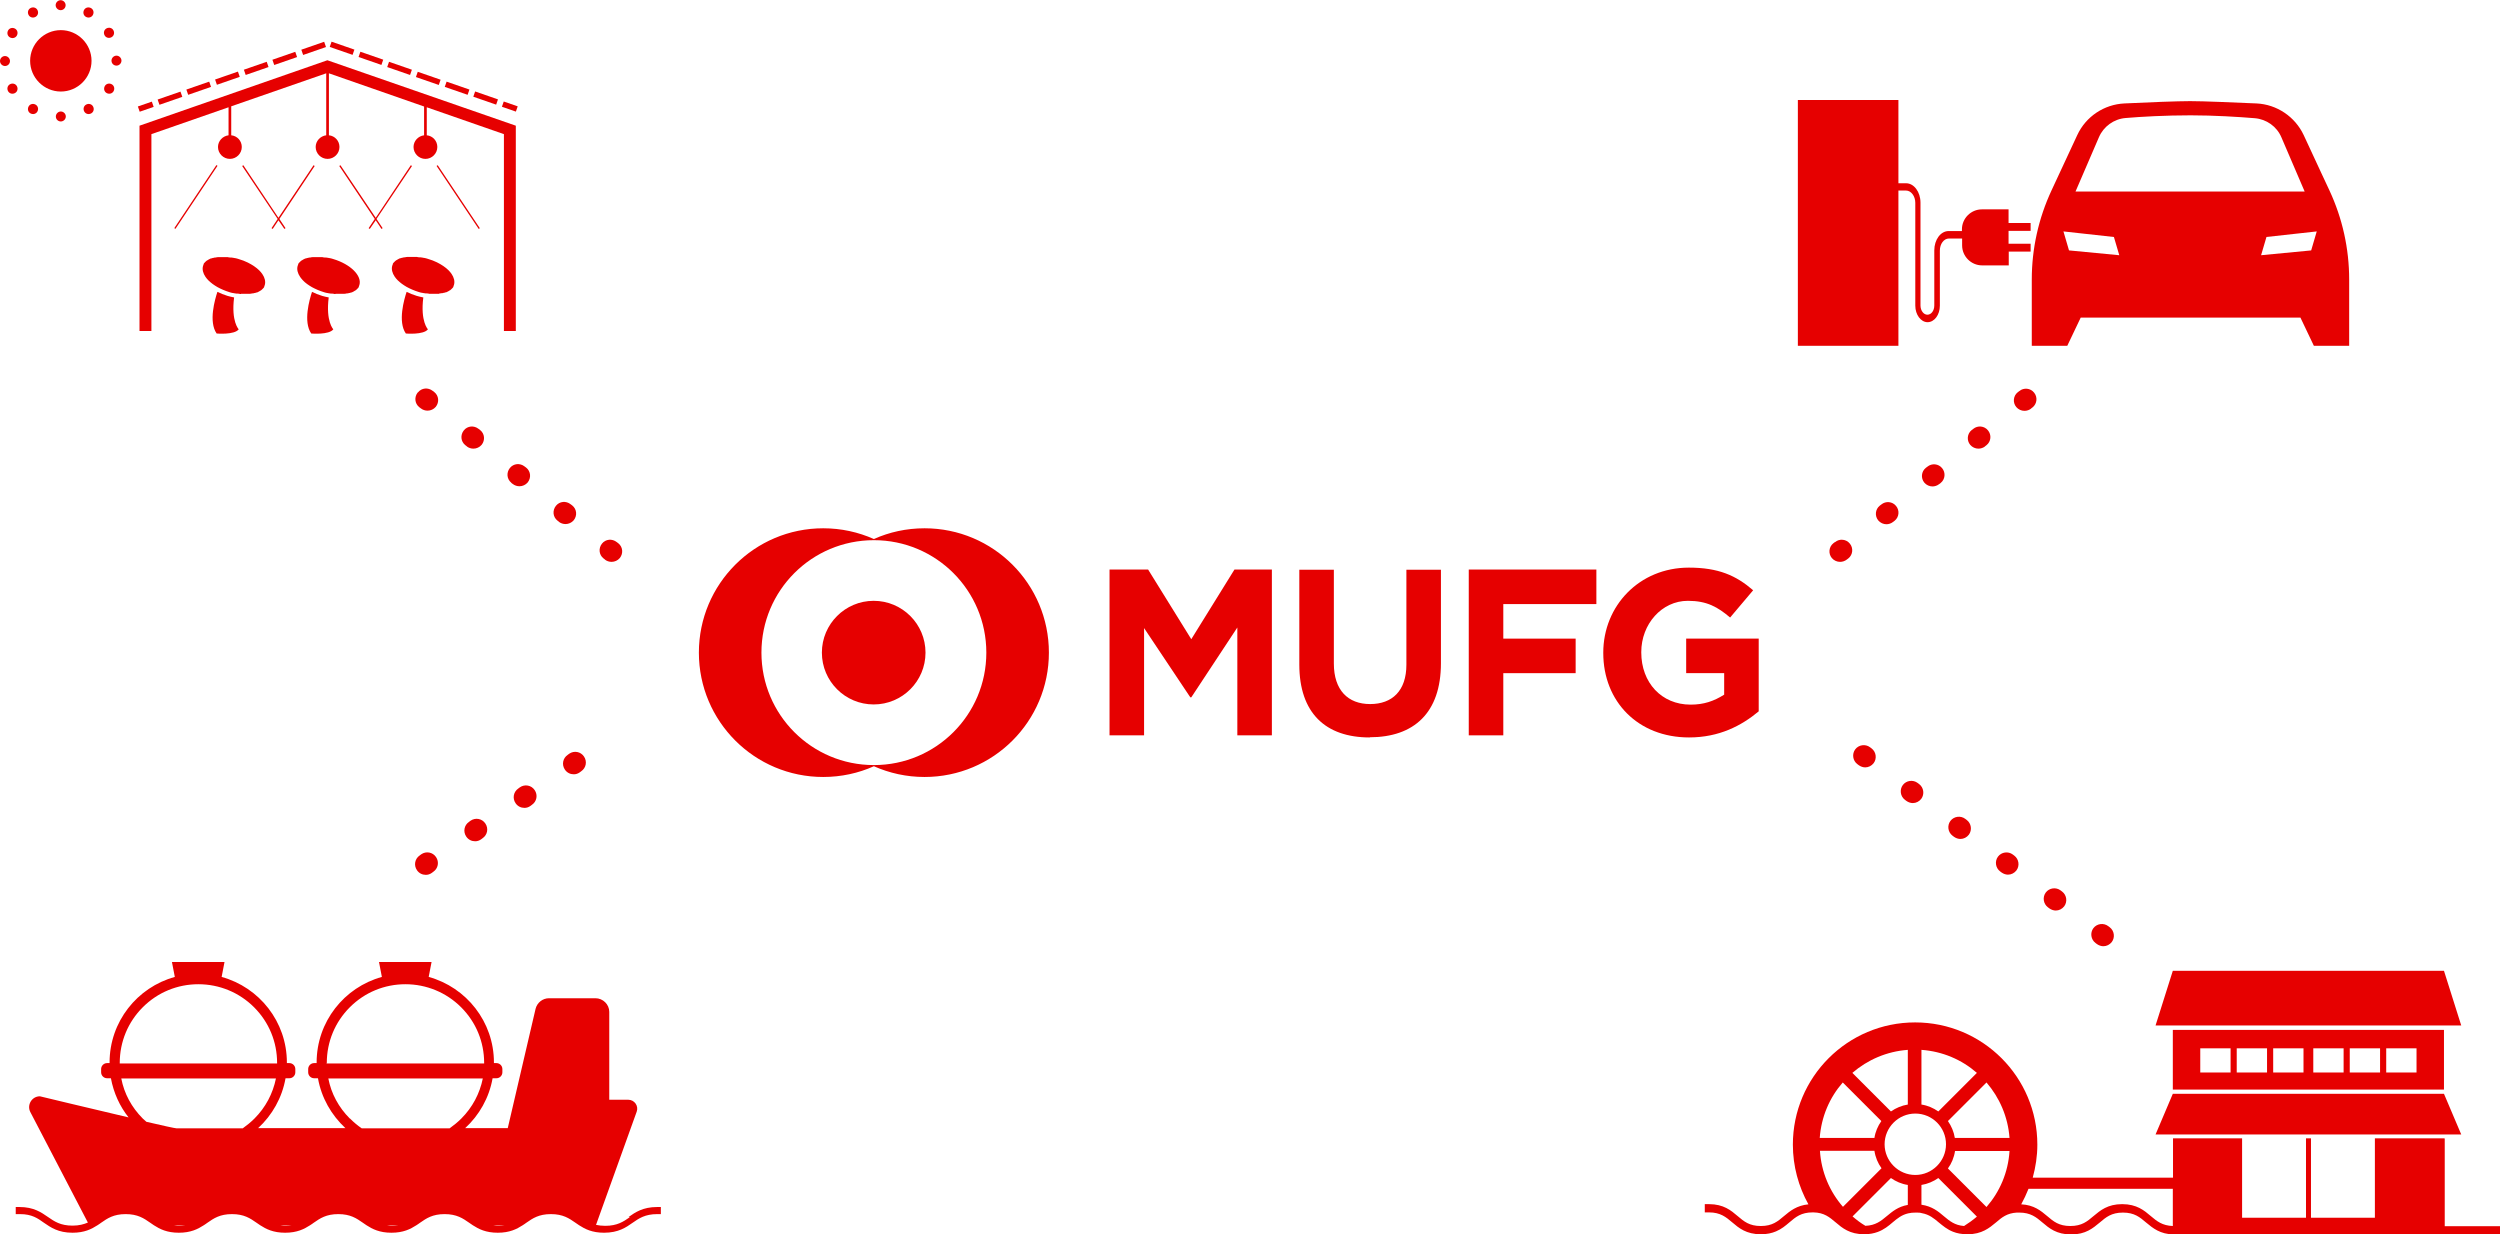 <?xml version="1.0" encoding="UTF-8"?><svg id="_レイヤー_2" xmlns="http://www.w3.org/2000/svg" viewBox="0 0 130.28 64.32"><defs><style>.cls-1{fill:#e60000;}</style></defs><g id="_レイヤー_1-2"><g><polygon class="cls-1" points="57.82 29.68 57.82 38.32 59.62 38.32 59.62 32.73 62.03 36.34 62.08 36.34 64.48 32.7 64.48 38.32 66.28 38.32 66.28 29.68 64.33 29.68 62.08 33.31 59.83 29.68 57.82 29.68"/><polygon class="cls-1" points="76.54 38.32 78.34 38.32 78.34 35.08 82.11 35.08 82.11 33.28 78.34 33.28 78.34 31.48 83.19 31.48 83.19 29.68 76.54 29.68 76.54 38.32"/><path class="cls-1" d="M71.38,38.42c2.3,0,3.71-1.27,3.71-3.86v-4.87h-1.8v4.95c0,1.36-.74,2.05-1.89,2.05s-1.89-.72-1.89-2.11v-4.89h-1.8v4.94c0,2.52,1.36,3.8,3.67,3.8Z"/><path class="cls-1" d="M91.65,33.28h-3.78v1.8h1.98v1.12c-.54,.34-1.06,.52-1.75,.52-1.52,0-2.57-1.15-2.57-2.72v-.02c0-1.45,1.06-2.67,2.43-2.67,.99,0,1.55,.32,2.2,.87l1.2-1.42c-.89-.77-1.81-1.18-3.35-1.18-2.59,0-4.46,2-4.46,4.43v.02c0,2.53,1.81,4.4,4.47,4.4,1.57,0,2.73-.61,3.63-1.36v-3.79Z"/><path class="cls-1" d="M45.53,31.31c-1.49,0-2.7,1.21-2.7,2.7s1.21,2.7,2.7,2.7,2.7-1.21,2.7-2.7-1.21-2.7-2.7-2.7Z"/><path class="cls-1" d="M48.18,27.53c-.94,0-1.84,.2-2.64,.56-.81-.36-1.7-.56-2.64-.56-3.58,0-6.48,2.9-6.48,6.48s2.9,6.48,6.48,6.48c.94,0,1.84-.2,2.64-.56,.81,.36,1.7,.56,2.64,.56,3.58,0,6.48-2.9,6.48-6.48s-2.9-6.48-6.48-6.48Zm-2.64,12.34c-3.24,0-5.86-2.62-5.86-5.86s2.62-5.86,5.86-5.86,5.86,2.62,5.86,5.86-2.62,5.86-5.86,5.86Z"/><path class="cls-1" d="M24.32,23.26c.1,.08,.23,.12,.35,.12,.16,0,.32-.07,.43-.2,.19-.24,.16-.58-.08-.77l-.08-.06c-.24-.19-.58-.16-.77,.08-.19,.24-.16,.58,.08,.77l.08,.06Z"/><path class="cls-1" d="M21.77,20.45c-.19,.24-.16,.58,.08,.77l.08,.06c.1,.08,.23,.12,.35,.12,.16,0,.32-.07,.43-.2,.19-.24,.16-.58-.08-.77l-.08-.06c-.24-.19-.58-.16-.77,.08Z"/><path class="cls-1" d="M26.64,25.16l.08,.06c.1,.08,.23,.12,.35,.12,.16,0,.32-.07,.43-.2,.19-.24,.16-.58-.08-.77l-.08-.06c-.24-.19-.58-.16-.77,.08-.19,.24-.16,.58,.08,.77Z"/><path class="cls-1" d="M29.12,27.19c.1,.08,.23,.12,.35,.12,.16,0,.32-.07,.43-.2,.19-.24,.16-.58-.08-.77l-.08-.06c-.24-.19-.58-.16-.77,.08-.19,.24-.16,.58,.08,.77l.08,.06Z"/><path class="cls-1" d="M31.52,29.16c.1,.08,.23,.12,.35,.12,.16,0,.32-.07,.43-.2,.19-.24,.16-.58-.08-.77l-.08-.06c-.24-.19-.58-.16-.77,.08-.19,.24-.16,.58,.08,.77l.08,.06Z"/><path class="cls-1" d="M24.76,43.84c.11,0,.21-.03,.31-.1l.08-.06c.25-.17,.32-.51,.14-.77-.17-.25-.51-.32-.77-.14l-.08,.06c-.25,.17-.32,.51-.14,.77,.11,.16,.28,.24,.46,.24Z"/><path class="cls-1" d="M29.66,39.28l-.08,.06c-.25,.17-.32,.51-.14,.77,.11,.16,.28,.24,.46,.24,.11,0,.21-.03,.31-.1l.08-.06c.25-.17,.32-.51,.14-.77-.17-.25-.51-.32-.77-.14Z"/><path class="cls-1" d="M27.09,41.03l-.08,.06c-.25,.17-.32,.51-.14,.77,.11,.16,.28,.24,.46,.24,.11,0,.21-.03,.31-.1l.08-.06c.25-.17,.32-.51,.14-.77-.17-.25-.51-.32-.77-.14Z"/><path class="cls-1" d="M22.19,45.59c.11,0,.21-.03,.31-.1l.08-.06c.25-.17,.32-.51,.14-.77-.17-.25-.51-.32-.77-.14l-.08,.06c-.25,.17-.32,.51-.14,.77,.11,.16,.28,.24,.46,.24Z"/><path class="cls-1" d="M100.7,25.35c.12,0,.25-.04,.35-.12l.08-.06c.24-.19,.27-.54,.08-.77-.19-.24-.54-.27-.77-.08l-.08,.06c-.24,.19-.27,.54-.08,.77,.11,.13,.27,.2,.43,.2Z"/><path class="cls-1" d="M98.3,27.32c.12,0,.25-.04,.35-.12l.08-.06c.24-.19,.27-.54,.08-.77-.19-.24-.54-.27-.77-.08l-.08,.06c-.24,.19-.27,.54-.08,.77,.11,.13,.27,.2,.43,.2Z"/><path class="cls-1" d="M95.62,28.25l-.08,.06c-.24,.19-.27,.54-.08,.77,.11,.13,.27,.2,.43,.2,.12,0,.25-.04,.35-.12l.08-.06c.24-.19,.27-.54,.08-.77-.19-.24-.54-.27-.77-.08Z"/><path class="cls-1" d="M105.84,21.29l.08-.06c.24-.19,.27-.54,.08-.77-.19-.24-.54-.27-.77-.08l-.08,.06c-.24,.19-.27,.54-.08,.77,.11,.13,.27,.2,.43,.2,.12,0,.25-.04,.35-.12Z"/><path class="cls-1" d="M103.44,23.26l.08-.06c.24-.19,.27-.54,.08-.77-.19-.24-.54-.27-.77-.08l-.08,.06c-.24,.19-.27,.54-.08,.77,.11,.13,.27,.2,.43,.2,.12,0,.25-.04,.35-.12Z"/><path class="cls-1" d="M97.53,39l-.08-.06c-.24-.18-.59-.13-.77,.11-.18,.24-.13,.59,.11,.77l.08,.06c.1,.07,.22,.11,.33,.11,.17,0,.33-.08,.44-.22,.18-.24,.13-.59-.11-.77Z"/><path class="cls-1" d="M102.49,42.73l-.08-.06c-.24-.18-.59-.13-.77,.11-.18,.24-.13,.59,.11,.77l.08,.06c.1,.07,.22,.11,.33,.11,.17,0,.33-.08,.44-.22,.18-.24,.13-.59-.11-.77Z"/><path class="cls-1" d="M100.01,40.86l-.08-.06c-.24-.18-.59-.13-.77,.11-.18,.24-.13,.59,.11,.77l.08,.06c.1,.07,.22,.11,.33,.11,.17,0,.33-.08,.44-.22,.18-.24,.13-.59-.11-.77Z"/><path class="cls-1" d="M107.38,46.4c-.24-.18-.59-.13-.77,.11-.18,.24-.13,.59,.11,.77l.08,.06c.1,.07,.22,.11,.33,.11,.17,0,.33-.08,.44-.22,.18-.24,.13-.59-.11-.77l-.08-.06Z"/><path class="cls-1" d="M104.23,45.41l.08,.06c.1,.07,.22,.11,.33,.11,.17,0,.33-.08,.44-.22,.18-.24,.13-.59-.11-.77l-.08-.06c-.24-.18-.59-.13-.77,.11-.18,.24-.13,.59,.11,.77Z"/><path class="cls-1" d="M109.86,48.26c-.24-.18-.59-.13-.77,.11-.18,.24-.13,.59,.11,.77l.08,.06c.1,.07,.22,.11,.33,.11,.17,0,.33-.08,.44-.22,.18-.24,.13-.59-.11-.77l-.08-.06Z"/><path class="cls-1" d="M32.82,63.43c-.33,.23-.65,.45-1.28,.45-.18,0-.34-.02-.48-.05l2.12-5.9c.11-.3-.12-.62-.44-.62h-.99v-4.58c0-.39-.33-.71-.72-.71h-2.42c-.33,0-.62,.23-.7,.55l-1.45,6.22h-2.22c.73-.67,1.25-1.58,1.43-2.6h.2c.17,0,.31-.14,.31-.31v-.17c0-.17-.14-.31-.31-.31h-.13s0-.02,0-.03c0-2.13-1.44-3.92-3.4-4.46l.15-.78h-2.74l.15,.78c-1.96,.54-3.4,2.33-3.4,4.46,0,.01,0,.02,0,.03h-.13c-.17,0-.31,.14-.31,.31v.17c0,.17,.14,.31,.31,.31h.2c.18,1.02,.7,1.92,1.43,2.6h-4.55c.73-.67,1.25-1.58,1.43-2.6h.2c.17,0,.31-.14,.31-.31v-.17c0-.17-.14-.31-.31-.31h-.13s0-.02,0-.03c0-2.13-1.44-3.92-3.4-4.46l.15-.78h-2.74l.15,.78c-1.96,.54-3.4,2.33-3.4,4.46,0,.01,0,.02,0,.03h-.13c-.17,0-.31,.14-.31,.31v.17c0,.17,.14,.31,.31,.31h.2c.14,.76,.46,1.46,.92,2.04-2.05-.48-4.62-1.1-4.62-1.1-.42,0-.69,.45-.5,.82l3,5.76c-.21,.09-.46,.16-.8,.16-.63,0-.95-.22-1.28-.45-.35-.24-.74-.52-1.49-.52h-.19v.37h.19s.02,0,.04,0c.61,0,.92,.22,1.24,.45,.35,.24,.74,.52,1.49,.52,.62,0,.99-.19,1.3-.39,.07-.04,.13-.09,.19-.13,.33-.23,.65-.45,1.28-.45s.95,.22,1.28,.45c.06,.04,.13,.09,.19,.13,.31,.2,.68,.39,1.3,.39s.99-.19,1.3-.39c.07-.04,.13-.09,.19-.13,.33-.23,.65-.45,1.28-.45s.95,.22,1.28,.45c.06,.04,.13,.09,.19,.13,.31,.2,.68,.39,1.3,.39s.99-.19,1.3-.39c.07-.04,.13-.09,.19-.13,.33-.23,.65-.45,1.28-.45s.95,.22,1.28,.45c.06,.04,.13,.09,.19,.13,.31,.2,.68,.39,1.3,.39s.99-.19,1.3-.39c.07-.04,.13-.09,.19-.13,.33-.23,.65-.45,1.28-.45s.95,.22,1.28,.45c.06,.04,.13,.09,.19,.13,.31,.2,.68,.39,1.3,.39s.99-.19,1.3-.39c.07-.04,.13-.09,.19-.13,.33-.23,.65-.45,1.28-.45s.95,.22,1.28,.45c.06,.04,.13,.09,.19,.13,.31,.2,.68,.39,1.3,.39,.75,0,1.15-.28,1.49-.52,.33-.23,.65-.45,1.28-.45h.19v-.37h-.19c-.75,0-1.15,.28-1.49,.52Zm-6.54,.44c-.09,.01-.18,.02-.28,.02s-.2,0-.28-.02h.57Zm-6.11,0h.57c-.09,.01-.18,.02-.28,.02s-.2,0-.28-.02Zm-3.14-8.48c0-1.1,.43-2.13,1.2-2.9,.78-.78,1.81-1.2,2.9-1.2s2.13,.43,2.9,1.2c.78,.78,1.2,1.81,1.2,2.9,0,.01,0,.02,0,.03h-8.21s0-.02,0-.03Zm1.2,2.9c-.58-.58-.97-1.3-1.12-2.09h8.05c-.16,.79-.54,1.51-1.12,2.09-.19,.19-.4,.36-.61,.51h-4.58c-.22-.15-.42-.32-.61-.51Zm-3.05,5.58c-.09,.01-.18,.02-.28,.02s-.2,0-.28-.02h.57Zm-6.11,0h.57c-.09,.01-.18,.02-.28,.02s-.2,0-.28-.02Zm-2.83-8.48c0-1.1,.43-2.13,1.2-2.9,.78-.78,1.81-1.2,2.9-1.2s2.13,.43,2.9,1.2c.78,.78,1.2,1.81,1.2,2.9,0,.01,0,.02,0,.03H6.24s0-.02,0-.03Zm1.2,2.9c-.58-.58-.97-1.3-1.12-2.09H14.38c-.16,.79-.54,1.51-1.12,2.09-.19,.19-.4,.36-.61,.51h-3.45c-.07,0-.71-.14-1.57-.34-.06-.05-.12-.11-.18-.16Z"/><path class="cls-1" d="M7.27,17.25h.62V6.99l4.02-1.4v1.46c-.31,.04-.55,.3-.55,.61,0,.34,.28,.62,.62,.62s.62-.28,.62-.62c0-.32-.24-.58-.55-.61v-1.51l4.95-1.72v3.23c-.31,.04-.55,.3-.55,.61,0,.34,.28,.62,.62,.62s.62-.28,.62-.62c0-.32-.24-.58-.55-.61V3.82l4.96,1.73v1.5c-.31,.04-.55,.3-.55,.61,0,.34,.28,.62,.62,.62s.62-.28,.62-.62c0-.32-.24-.58-.55-.61v-1.46l4.02,1.4v10.26h.62V6.55l-9.82-3.41L7.27,6.55v10.7Z"/><path class="cls-1" d="M11.86,15.42c-.19-.06-.37-.13-.53-.21-.13,.39-.47,1.56-.04,2.17,0,0,.93,.08,1.15-.22,0,0-.4-.4-.24-1.66-.12-.02-.23-.05-.34-.08Z"/><path class="cls-1" d="M12.56,15.31c.06,0,.12,0,.18,0,.04,0,.09,0,.13,0,.01,0,.02,0,.03,0,.04,0,.07,0,.1,0,0,0,.02,0,.02,0,.04,0,.08-.01,.12-.02,0,0,.02,0,.03,0,.03,0,.06-.01,.09-.02,0,0,.02,0,.02,0,.03-.01,.07-.02,.1-.03,0,0,.01,0,.02,0,.03-.01,.05-.02,.08-.04,0,0,.01,0,.02-.01,.03-.02,.05-.03,.08-.05,0,0,0,0,.01,0,.02-.02,.04-.03,.06-.05,0,0,.01-.01,.02-.02,.02-.02,.04-.04,.06-.06,0,0,0,0,0,0,.02-.02,.03-.04,.04-.06,0,0,0-.01,0-.02,.01-.02,.02-.05,.03-.08,.05-.18,0-.38-.13-.57-.04-.06-.1-.13-.16-.19-.15-.15-.36-.29-.6-.41-.14-.07-.3-.13-.47-.18,0,0,0,0,0,0-.06-.02-.13-.04-.19-.05-.02,0-.04,0-.06-.01-.04,0-.09-.02-.13-.02-.02,0-.04,0-.06,0-.05,0-.09-.01-.13-.02-.02,0-.03,0-.05,0-.06,0-.12,0-.18,0-.04,0-.09,0-.13,0-.01,0-.02,0-.03,0-.04,0-.07,0-.1,0,0,0-.02,0-.02,0-.04,0-.08,.01-.12,.02,0,0-.02,0-.03,0-.03,0-.06,.01-.09,.02,0,0-.02,0-.02,0-.03,.01-.07,.02-.1,.03,0,0-.01,0-.02,0-.03,.01-.05,.02-.08,.04,0,0-.01,0-.02,.01-.03,.02-.05,.03-.08,.05,0,0,0,0-.01,0-.02,.02-.04,.03-.06,.05,0,0-.01,0-.02,.02-.02,.02-.04,.04-.06,.06,0,0,0,0,0,0-.02,.02-.03,.04-.04,.06,0,0,0,.01,0,.02-.01,.02-.02,.05-.03,.08-.05,.18,0,.38,.13,.57,.04,.06,.1,.13,.16,.19,.03,.03,.06,.06,.1,.09,.07,.06,.15,.12,.23,.17,.04,.03,.09,.05,.13,.08,.18,.1,.39,.19,.61,.26,0,0,0,0,0,0,.06,.02,.13,.04,.19,.05,.02,0,.04,0,.06,.01,.04,0,.09,.02,.13,.02,.02,0,.04,0,.06,0,.05,0,.09,.01,.13,.02,.02,0,.03,0,.05,0Z"/><path class="cls-1" d="M16.79,15.42c-.19-.06-.37-.13-.53-.21-.13,.39-.47,1.56-.04,2.17,0,0,.93,.08,1.15-.22,0,0-.4-.4-.24-1.66-.12-.02-.23-.05-.34-.08Z"/><path class="cls-1" d="M17.49,15.31c.06,0,.12,0,.18,0,.04,0,.09,0,.13,0,.01,0,.02,0,.03,0,.04,0,.07,0,.1,0,0,0,.02,0,.02,0,.04,0,.08-.01,.12-.02,0,0,.02,0,.03,0,.03,0,.06-.01,.09-.02,0,0,.02,0,.02,0,.03-.01,.07-.02,.1-.03,0,0,.01,0,.02,0,.03-.01,.05-.02,.08-.04,0,0,.01,0,.02-.01,.03-.02,.05-.03,.08-.05,0,0,0,0,.01,0,.02-.02,.04-.03,.06-.05,0,0,.01,0,.02-.02,.02-.02,.04-.04,.06-.06,0,0,0,0,0,0,.02-.02,.03-.04,.04-.06,0,0,0-.01,0-.02,.01-.02,.02-.05,.03-.08,.14-.48-.46-1.08-1.36-1.35-.06-.02-.13-.04-.19-.05-.02,0-.04,0-.06-.01-.04,0-.09-.02-.13-.02-.02,0-.04,0-.06,0-.05,0-.09-.01-.13-.02-.02,0-.03,0-.05,0-.06,0-.12,0-.18,0-.04,0-.09,0-.13,0-.01,0-.02,0-.03,0-.04,0-.07,0-.1,0,0,0-.02,0-.02,0-.04,0-.08,.01-.12,.02,0,0-.02,0-.03,0-.03,0-.06,.01-.09,.02,0,0-.02,0-.02,0-.03,.01-.07,.02-.1,.03,0,0-.01,0-.02,0-.03,.01-.05,.02-.08,.04,0,0-.01,0-.02,.01-.03,.02-.05,.03-.08,.05,0,0,0,0-.01,0-.02,.02-.04,.03-.06,.05,0,0-.01,.01-.02,.02-.02,.02-.04,.04-.06,.06,0,0,0,0,0,0-.02,.02-.03,.04-.04,.06,0,0,0,.01,0,.02-.01,.02-.02,.05-.03,.08-.05,.18,0,.38,.13,.57,.03,.05,.07,.09,.11,.14,.04,.05,.09,.09,.14,.14,.07,.06,.15,.12,.23,.17,.04,.03,.09,.05,.13,.08,.18,.1,.39,.19,.61,.26,0,0,0,0,0,0,.06,.02,.13,.04,.19,.05,.02,0,.04,0,.06,.01,.04,0,.09,.02,.13,.02,.02,0,.04,0,.06,0,.05,0,.09,.01,.13,.02,.02,0,.03,0,.05,0Z"/><path class="cls-1" d="M21.72,15.42c-.19-.06-.37-.13-.53-.21-.13,.39-.47,1.56-.04,2.17,0,0,.93,.08,1.15-.22,0,0-.4-.4-.24-1.66-.12-.02-.23-.05-.34-.08Z"/><path class="cls-1" d="M22.88,15.3s.08-.01,.12-.02c0,0,.02,0,.03,0,.03,0,.06-.01,.09-.02,0,0,.02,0,.02,0,.03-.01,.07-.02,.1-.03,0,0,.01,0,.02,0,.03-.01,.05-.02,.08-.04,0,0,.01,0,.02-.01,.03-.02,.05-.03,.08-.05,0,0,0,0,.01,0,.02-.02,.04-.03,.06-.05,0,0,.01-.01,.02-.02,.02-.02,.04-.04,.06-.06,0,0,0,0,0,0,.02-.02,.03-.04,.04-.06,0,0,0-.01,0-.02,.01-.02,.02-.05,.03-.08,.05-.18,0-.38-.13-.57-.04-.06-.1-.13-.16-.19-.15-.15-.36-.29-.6-.41-.14-.07-.3-.13-.47-.18,0,0,0,0,0,0-.06-.02-.13-.04-.19-.05-.02,0-.04,0-.06-.01-.04,0-.09-.02-.13-.02-.02,0-.04,0-.06,0-.05,0-.09-.01-.13-.02-.02,0-.03,0-.05,0-.06,0-.12,0-.18,0-.04,0-.09,0-.13,0-.01,0-.02,0-.03,0-.04,0-.07,0-.1,0,0,0-.02,0-.02,0-.04,0-.08,.01-.12,.02,0,0-.02,0-.03,0-.03,0-.06,.01-.09,.02,0,0-.02,0-.02,0-.03,.01-.07,.02-.1,.03,0,0-.01,0-.02,0-.03,.01-.05,.02-.08,.04,0,0-.01,0-.02,.01-.03,.02-.05,.03-.08,.05,0,0,0,0-.01,0-.02,.02-.04,.03-.06,.05,0,0-.01,0-.02,.02-.02,.02-.04,.04-.06,.06,0,0,0,0,0,0-.02,.02-.03,.04-.04,.06,0,0,0,.01,0,.02-.01,.02-.02,.05-.03,.08-.05,.18,0,.38,.13,.57,.04,.06,.1,.13,.16,.19,.03,.03,.06,.06,.1,.09,.07,.06,.15,.12,.23,.17,.04,.03,.09,.05,.13,.08,.18,.1,.39,.19,.61,.26,0,0,0,0,0,0,.06,.02,.13,.04,.19,.05,.02,0,.04,0,.06,.01,.04,0,.09,.02,.13,.02,.02,0,.04,0,.06,0,.05,0,.09,.01,.13,.02,.02,0,.03,0,.05,0,.06,0,.12,0,.18,0,.04,0,.09,0,.13,0,.01,0,.02,0,.03,0,.04,0,.07,0,.1,0,0,0,.02,0,.02,0Z"/><rect class="cls-1" x="8.24" y="10.23" width="3.95" height=".07" transform="translate(-4 13.06) rotate(-56.27)"/><polygon class="cls-1" points="16.34 8.61 14.51 11.35 12.68 8.61 12.62 8.65 14.47 11.41 14.15 11.89 14.21 11.93 14.51 11.48 14.82 11.93 14.88 11.89 14.56 11.41 16.4 8.65 16.34 8.61"/><polygon class="cls-1" points="21.41 8.61 19.58 11.35 17.74 8.61 17.68 8.65 19.53 11.41 19.21 11.89 19.27 11.93 19.58 11.48 19.88 11.93 19.94 11.89 19.62 11.41 21.47 8.65 21.41 8.61"/><rect class="cls-1" x="23.84" y="8.3" width=".07" height="3.95" transform="translate(-1.68 15) rotate(-33.77)"/><rect class="cls-1" x="7.21" y="5.41" width=".77" height=".29" transform="translate(-1.4 2.8) rotate(-19.13)"/><rect class="cls-1" x="11.22" y="3.93" width="1.26" height=".29" transform="translate(-.68 4.11) rotate(-19.14)"/><rect class="cls-1" x="15.71" y="2.38" width="1.26" height=".29" transform="translate(.08 5.49) rotate(-19.13)"/><rect class="cls-1" x="9.72" y="4.45" width="1.26" height=".29" transform="translate(-.93 3.65) rotate(-19.14)"/><rect class="cls-1" x="12.72" y="3.42" width="1.26" height=".29" transform="translate(-.43 4.57) rotate(-19.13)"/><rect class="cls-1" x="14.21" y="2.9" width="1.26" height=".29" transform="translate(-.18 5.03) rotate(-19.13)"/><rect class="cls-1" x="22.17" y="3.45" width=".29" height="1.26" transform="translate(11.15 23.83) rotate(-70.87)"/><rect class="cls-1" x="25.17" y="4.48" width=".29" height="1.26" transform="translate(12.18 27.35) rotate(-70.86)"/><rect class="cls-1" x="20.68" y="2.93" width=".29" height="1.26" transform="translate(10.63 22.07) rotate(-70.86)"/><rect class="cls-1" x="8.23" y="4.97" width="1.26" height=".29" transform="translate(-1.19 3.19) rotate(-19.14)"/><rect class="cls-1" x="23.67" y="3.97" width=".29" height="1.26" transform="translate(11.67 25.59) rotate(-70.87)"/><rect class="cls-1" x="17.69" y="1.89" width=".29" height="1.26" transform="translate(9.6 18.54) rotate(-70.87)"/><rect class="cls-1" x="19.18" y="2.41" width=".29" height="1.26" transform="translate(10.12 20.3) rotate(-70.86)"/><rect class="cls-1" x="26.43" y="5.17" width=".29" height=".77" transform="translate(12.61 28.84) rotate(-70.87)"/><path class="cls-1" d="M3.16,.53c.15,0,.26-.12,.26-.26s-.12-.26-.26-.26-.26,.12-.26,.26,.12,.26,.26,.26Z"/><path class="cls-1" d="M1.85,.88c.13-.07,.17-.23,.1-.36-.07-.13-.23-.17-.36-.1-.13,.07-.17,.23-.1,.36,.07,.13,.23,.17,.36,.1Z"/><path class="cls-1" d="M.52,1.95c.13,.07,.29,.03,.36-.1,.07-.13,.03-.29-.1-.36-.13-.07-.29-.03-.36,.1s-.03,.29,.1,.36Z"/><path class="cls-1" d="M.26,3.44c.15,0,.26-.12,.26-.26s-.12-.26-.26-.26-.26,.12-.26,.26,.12,.26,.26,.26Z"/><path class="cls-1" d="M.52,4.39c-.13,.07-.17,.23-.1,.36s.23,.17,.36,.1c.13-.07,.17-.23,.1-.36s-.23-.17-.36-.1Z"/><path class="cls-1" d="M1.49,5.55c-.07,.13-.03,.29,.1,.36,.13,.07,.29,.03,.36-.1,.07-.13,.03-.29-.1-.36s-.29-.03-.36,.1Z"/><path class="cls-1" d="M2.91,6.07c0,.15,.12,.26,.26,.26s.26-.12,.26-.26-.12-.26-.26-.26-.26,.12-.26,.26Z"/><path class="cls-1" d="M4.49,5.45c-.13,.07-.17,.23-.1,.36,.07,.13,.23,.17,.36,.1,.13-.07,.17-.23,.1-.36s-.23-.17-.36-.1Z"/><path class="cls-1" d="M5.82,4.39c-.13-.07-.29-.03-.36,.1s-.03,.29,.1,.36,.29,.03,.36-.1c.07-.13,.03-.29-.1-.36Z"/><path class="cls-1" d="M5.81,3.16c0,.15,.12,.26,.26,.26s.26-.12,.26-.26-.12-.26-.26-.26-.26,.12-.26,.26Z"/><path class="cls-1" d="M5.81,1.94c.13-.07,.17-.23,.1-.36-.07-.13-.23-.17-.36-.1s-.17,.23-.1,.36c.07,.13,.23,.17,.36,.1Z"/><path class="cls-1" d="M4.48,.88c.13,.07,.29,.03,.36-.1,.07-.13,.03-.29-.1-.36-.13-.07-.29-.03-.36,.1-.07,.13-.03,.29,.1,.36Z"/><path class="cls-1" d="M3.17,4.77c.88,0,1.6-.72,1.6-1.6s-.72-1.6-1.6-1.6-1.6,.72-1.6,1.6,.72,1.6,1.6,1.6Z"/><path class="cls-1" d="M120.57,18.02h1.85v-3.45c0-1.61-.35-3.19-1.03-4.65l-.43-.92-.91-1.96c-.45-.96-1.4-1.6-2.46-1.65-1.21-.05-2.74-.12-3.46-.12-.64,0-2.19,.06-3.42,.12-1.06,.05-2.01,.68-2.46,1.65l-1.34,2.88c-.68,1.46-1.03,3.04-1.03,4.65v3.45h1.85l.7-1.47h11.45l.7,1.47Zm-11.19-10.87c.24-.56,.78-.95,1.39-1,.82-.07,2.07-.14,3.39-.14,1.21,0,2.49,.08,3.34,.15,.61,.05,1.15,.43,1.39,1l1.21,2.82h-11.94l1.22-2.83Zm-1.56,5.9l-.29-.99,2.63,.29,.28,.95-2.61-.25Zm10.28-.7l2.63-.29-.29,.99-2.61,.25,.28-.95Z"/><path class="cls-1" d="M104.67,13.11h1.15v-.41h-1.15v-.67h1.15v-.41h-1.15v-.71h-1.39c-.57,0-1.04,.47-1.04,1.04v.09h-.69c-.42,0-.75,.45-.75,1.01v2.87c0,.27-.16,.48-.36,.48s-.36-.22-.36-.48v-5.36c0-.56-.34-1.01-.75-1.01h-.4V5.21h-5.24v12.81h5.24V9.93h.4c.26,0,.48,.29,.48,.64v5.36c0,.47,.29,.86,.64,.86s.64-.38,.64-.86v-2.87c0-.35,.21-.63,.47-.63h.69v.36c0,.57,.47,1.04,1.04,1.04h1.39v-.71Z"/><path class="cls-1" d="M127.36,59.32h-3.6v4.14h-3.33v-4.14h-.26v4.14h-3.33v-4.14h-3.6v2.05h-7.31c.15-.55,.24-1.12,.24-1.72,0-3.52-2.85-6.37-6.37-6.37s-6.37,2.85-6.37,6.37c0,1.13,.3,2.19,.81,3.11-.61,.06-.96,.35-1.27,.61-.33,.28-.61,.52-1.21,.52s-.88-.24-1.21-.52c-.34-.29-.73-.62-1.49-.62h-.22v.43h.22c.59,0,.88,.24,1.21,.52,.34,.29,.73,.62,1.49,.62,.32,0,.58-.06,.79-.15,.29-.12,.5-.3,.7-.47,.33-.28,.61-.52,1.21-.52,.02,0,.03,0,.04,0,.56,.01,.84,.25,1.16,.52,.34,.29,.73,.62,1.49,.62,.28,0,.51-.05,.7-.12,.33-.12,.57-.32,.78-.5,.25-.21,.47-.39,.81-.47,.12-.03,.25-.04,.4-.04,.12,0,.22,0,.31,.03,.39,.07,.63,.27,.89,.49,.21,.17,.43,.36,.74,.48,.2,.08,.45,.13,.75,.13,.75,0,1.14-.33,1.49-.62,.3-.26,.57-.48,1.08-.51,.04,0,.08,0,.13,0,.59,0,.88,.24,1.21,.52,.34,.29,.73,.62,1.49,.62s1.14-.33,1.49-.62c.33-.28,.61-.52,1.21-.52s.88,.24,1.21,.52c.34,.28,.72,.61,1.45,.62h0s.74,0,.74,0h16.29v-.43h-2.92v-4.57Zm-14.13,2.63v1.94c-.55-.02-.83-.25-1.15-.52-.34-.29-.73-.62-1.49-.62s-1.14,.33-1.49,.62c-.33,.28-.61,.52-1.21,.52s-.88-.24-1.21-.52c-.32-.27-.69-.58-1.35-.61,.14-.26,.27-.53,.38-.81h7.5Zm-16.7,1.45l2.01-2.01c.26,.18,.55,.31,.88,.36v1.04c-.51,.09-.81,.35-1.09,.58-.31,.26-.59,.49-1.12,.51-.24-.14-.46-.31-.67-.49Zm5.82,.49c-.49-.04-.75-.26-1.05-.51-.29-.25-.62-.52-1.17-.6v-1.03c.32-.05,.62-.18,.88-.36l2.01,2.01c-.21,.18-.43,.34-.67,.49Zm1.17-.99l-2.01-2.01c.19-.26,.32-.57,.37-.91h2.84c-.07,1.12-.51,2.13-1.2,2.92Zm1.2-3.6h-2.85c-.05-.32-.18-.62-.36-.88l2.01-2.01c.68,.79,1.12,1.79,1.2,2.89Zm-4.59-4.59c1.1,.08,2.1,.51,2.89,1.2l-2.01,2.01c-.26-.18-.55-.31-.88-.36v-2.85Zm-.32,3.32c.89,0,1.6,.72,1.6,1.6s-.72,1.6-1.6,1.6-1.6-.72-1.6-1.6,.72-1.6,1.6-1.6Zm-.39-3.32v2.85c-.32,.05-.62,.18-.88,.36l-2.01-2.01c.79-.68,1.79-1.12,2.89-1.2Zm-3.39,1.7l2.01,2.01c-.18,.26-.31,.55-.36,.88h-2.85c.08-1.1,.51-2.1,1.2-2.89Zm1.65,3.56c.05,.34,.18,.65,.37,.91l-2.01,2.01c-.69-.79-1.13-1.81-1.2-2.92h2.84Z"/><path class="cls-1" d="M127.36,53.67h-14.13v3.11h14.13v-3.11Zm-11.12,2.22h-1.58v-1.26h1.58v1.26Zm1.9,0h-1.58v-1.26h1.58v1.26Zm1.9,0h-1.58v-1.26h1.58v1.26Zm2.09,0h-1.58v-1.26h1.58v1.26Zm1.9,0h-1.58v-1.26h1.58v1.26Zm1.9,0h-1.58v-1.26h1.58v1.26Z"/><polygon class="cls-1" points="112.33 53.44 128.26 53.44 127.36 50.59 113.23 50.59 112.33 53.44"/><polygon class="cls-1" points="112.33 59.12 128.26 59.12 127.36 57 113.23 57 112.33 59.12"/></g></g></svg>